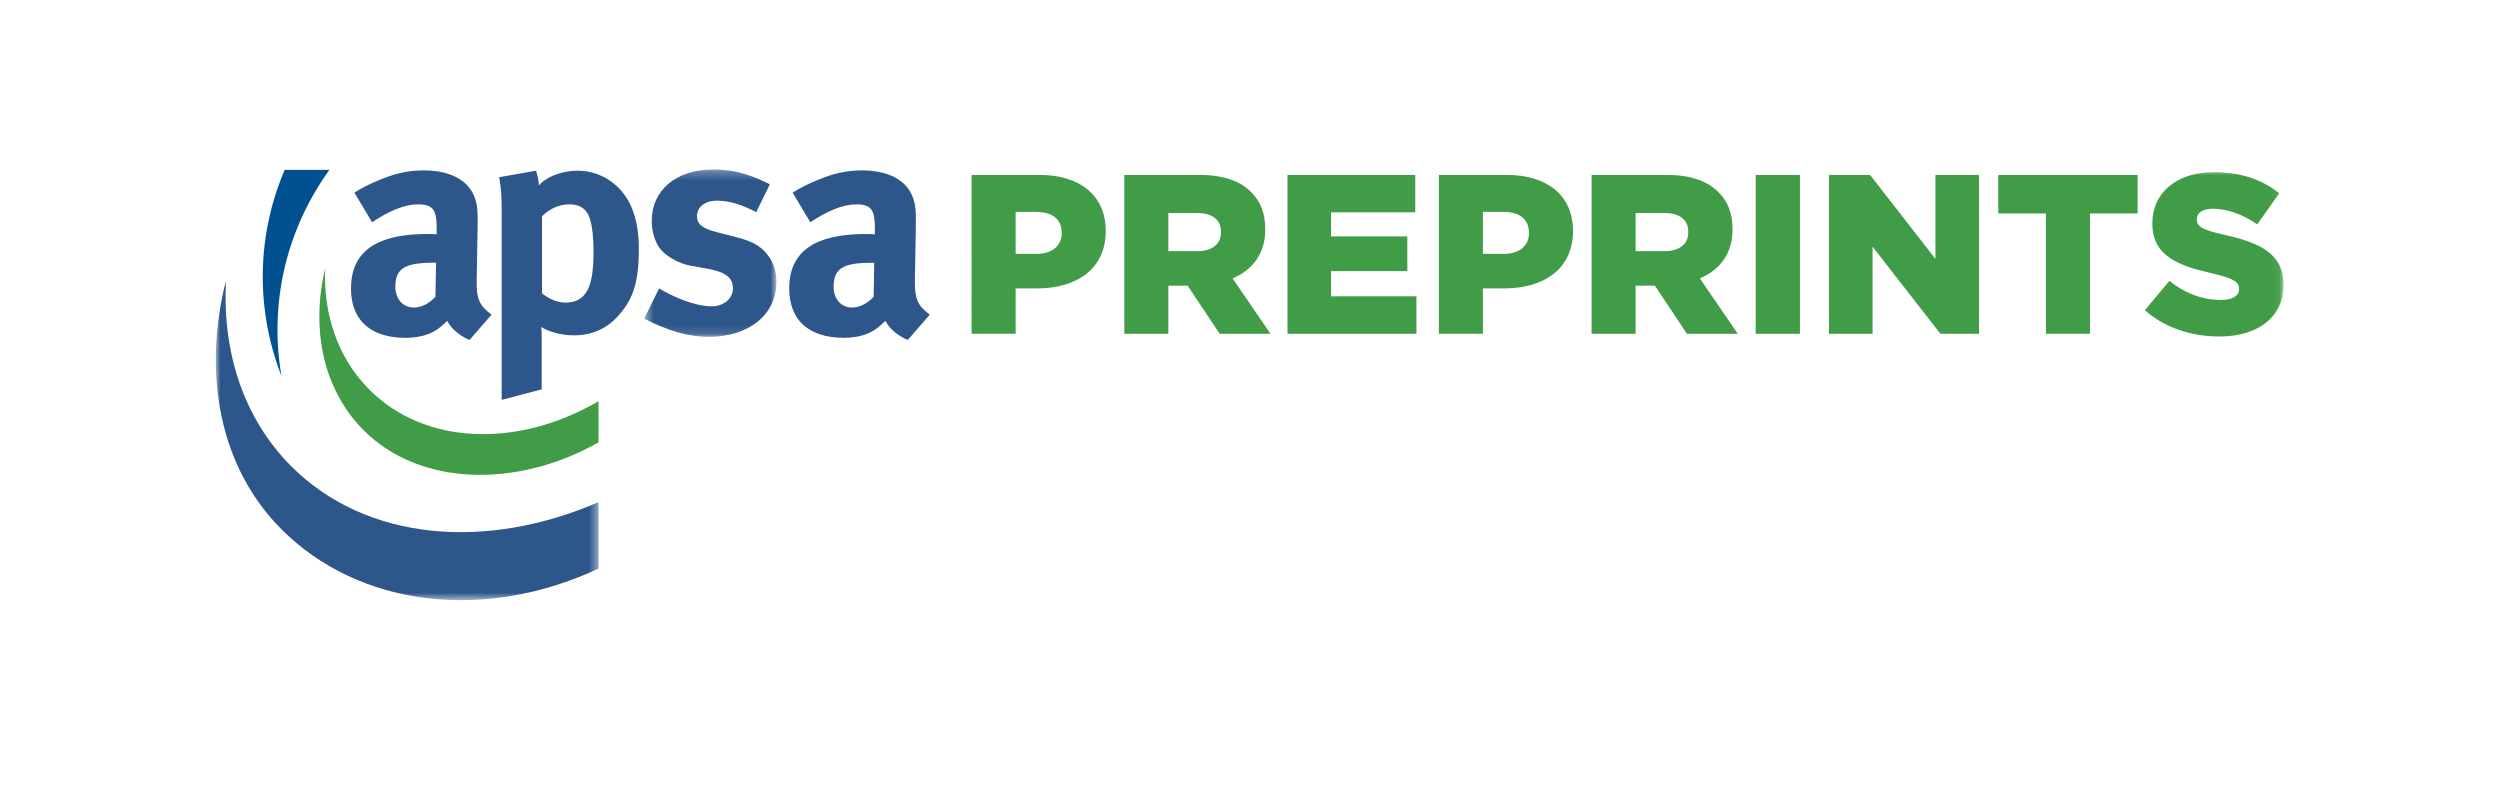 <svg xmlns="http://www.w3.org/2000/svg" xmlns:xlink="http://www.w3.org/1999/xlink" width="278" height="88" viewBox="0 0 278 88">
    <defs>
        <path id="b" d="M0 0h270v80H0z"/>
        <path id="c" d="M.455.26h14.699v18.615H.454z"/>
        <path id="e" d="M0 .754h42.555v35.573H0z"/>
        <path id="g" d="M0 48.74h229.93V.846H0z"/>
    </defs>
    <g fill="none" fill-rule="evenodd">
        <g transform="translate(24 18)">
            <path fill="#2D568B" d="M23.52 8.023c-5.623 0-8.486 1.924-8.486 6.046 0 3.503 2.14 5.494 6.073 5.494 1.448 0 2.69-.344 3.552-.962a8.846 8.846 0 0 0 1.07-.926c.449.891 1.415 1.683 2.485 2.128l2.449-2.817c-1.343-.995-1.655-1.717-1.655-3.605v-.308l.103-5.909c.035-1.889-.068-2.439-.31-3.158C28.11 2.048 26.074.95 23.107.95c-1.622 0-3.107.31-4.831 1.03-1.242.516-1.932.858-2.864 1.443l1.967 3.296c1.898-1.27 3.623-1.993 5.108-1.993 1.69 0 2.068.654 2.068 2.612v.72c-.378-.034-.69-.034-1.036-.034zm.9 6.973c-.69.755-1.554 1.201-2.416 1.201-1.173 0-2.038-.928-2.038-2.3 0-2.094 1.105-2.68 4.314-2.68h.207l-.068 3.779zM43.76 2.047A6.418 6.418 0 0 0 40.273.982c-1.794 0-3.554.69-4.347 1.648-.035-.547-.138-1.029-.31-1.648l-4.108.72c.243 1.479.278 2.131.278 4.433v20.331l4.45-1.17v-5.494c0-.513 0-1.03-.07-1.443 1.001.584 2.313.93 3.692.93 1.932 0 3.52-.723 4.727-1.993 1.83-1.958 2.45-3.879 2.45-7.657 0-4.054-1.38-6.321-3.277-7.592m-4.934 13.6c-.932 0-1.931-.515-2.554-1.03v-8.55c.83-.86 1.932-1.342 3.071-1.342 1.138 0 1.864.516 2.209 1.478.31.857.446 2.197.446 3.88 0 4.02-.894 5.564-3.172 5.564"/>
            <g transform="translate(47.18 .586)">
                <mask id="d" fill="#fff">
                    <use xlink:href="#c"/>
                </mask>
                <path fill="#2D568B" d="M10.67 7.78l-2.14-.548C6.907 6.82 6.324 6.34 6.324 5.444c0-1.028.895-1.715 2.242-1.715 1.311 0 2.587.376 4.347 1.27l1.519-3.09C12.81 1.117 10.945.259 8.118.259c-4.106 0-6.833 2.301-6.833 5.735 0 1.135.38 2.405 1.001 3.161.62.756 2.069 1.579 3.241 1.785l2.072.379c1.863.343 2.727.96 2.727 2.164 0 1.134-1.036 1.992-2.347 1.992-2 0-4.45-1.134-5.867-1.992L.455 16.847c2.588 1.34 4.969 2.028 7.144 2.028 4.52 0 7.555-2.475 7.555-6.114 0-1.168-.31-2.164-.964-2.988-.623-.791-1.347-1.442-3.52-1.993" mask="url(#d)"/>
            </g>
            <path fill="#2D568B" d="M77.737 13.381v-.308l.103-5.909c.035-1.889-.069-2.44-.31-3.158-.69-1.958-2.726-3.058-5.692-3.058-1.624 0-3.106.311-4.831 1.032-1.243.514-1.934.857-2.865 1.441l1.966 3.297c1.896-1.27 3.624-1.993 5.107-1.993 1.691 0 2.071.654 2.071 2.61v.722c-.38-.034-.692-.034-1.038-.034-5.622 0-8.486 1.924-8.486 6.046 0 3.503 2.14 5.493 6.073 5.493 1.448 0 2.692-.343 3.553-.961.345-.241.724-.584 1.07-.927.449.892 1.415 1.683 2.485 2.128l2.45-2.816c-1.344-.996-1.656-1.716-1.656-3.605zm-4.588 1.614c-.693.756-1.555 1.202-2.418 1.202-1.17 0-2.033-.927-2.033-2.3 0-2.095 1.103-2.68 4.313-2.68h.203l-.065 3.778z"/>
            <path fill="#005092" d="M10.35 4.566A30.65 30.65 0 0 1 12.63.891H7.66c-3.222 7.523-3.163 15.743-.356 22.926a30.165 30.165 0 0 1 3.045-19.25"/>
            <g transform="translate(0 12.413)">
                <mask id="f" fill="#fff">
                    <use xlink:href="#e"/>
                </mask>
                <path fill="#2D568B" d="M1.134.754C-1.502 11.207.414 21.56 7.314 28.46c8.564 8.563 22.447 10.325 35.241 4.355v-7.396c-12.487 5.425-25.834 4.35-34.156-3.973C3.055 16.102.7 8.685 1.134.754z" mask="url(#f)"/>
            </g>
            <path fill="#409C46" d="M17.083 25.335c-3.518-3.518-5.124-8.344-4.93-13.473-1.591 6.737-.237 13.459 4.303 18 6.225 6.223 17.054 6.458 26.1 1.328v-4.578c-8.863 5.183-19.229 4.967-25.473-1.277M84.042 1.45h7.572c4.466 0 7.343 2.297 7.343 6.207v.052c0 4.163-3.205 6.359-7.596 6.359h-2.423v5.047h-4.896V1.45zm7.218 8.782c1.741 0 2.801-.909 2.801-2.297v-.05c0-1.514-1.06-2.322-2.826-2.322h-2.297v4.669h2.322zM101.025 1.45h8.354c2.7 0 4.569.707 5.754 1.918 1.035 1.009 1.565 2.372 1.565 4.114v.05c0 2.7-1.439 4.492-3.635 5.425l4.215 6.158h-5.653l-3.559-5.35h-2.144v5.35h-4.897V1.45zm8.127 8.48c1.665 0 2.624-.809 2.624-2.095v-.05c0-1.389-1.009-2.096-2.65-2.096h-3.204v4.24h3.23zM119.17 1.45h14.208v4.164h-9.363v2.674h8.48v3.862h-8.48v2.802h9.49v4.163H119.17zM136.002 1.45h7.571c4.467 0 7.344 2.297 7.344 6.207v.052c0 4.163-3.205 6.359-7.595 6.359h-2.423v5.047h-4.897V1.45zm7.218 8.782c1.741 0 2.802-.909 2.802-2.297v-.05c0-1.514-1.06-2.322-2.828-2.322H140.9v4.669h2.32zM152.986 1.45h8.353c2.7 0 4.568.707 5.754 1.918 1.035 1.009 1.565 2.372 1.565 4.114v.05c0 2.7-1.438 4.492-3.635 5.425l4.215 6.158h-5.653l-3.56-5.35H157.883v5.35h-4.896V1.45zm8.127 8.48c1.663 0 2.624-.809 2.624-2.095v-.05c0-1.389-1.01-2.096-2.65-2.096h-3.205v4.24h3.23z"/>
            <mask id="h" fill="#fff">
                <use xlink:href="#g"/>
            </mask>
            <path fill="#409C46" d="M171.231 19.115h4.921V1.45h-4.92zM179.382 1.45h4.569l7.268 9.337V1.45h4.845v17.665h-4.29l-7.546-9.69v9.69h-4.846zM203.507 5.74h-5.3V1.45h15.497v4.29h-5.3v13.375h-4.897zM214.51 16.49l2.725-3.255c1.742 1.389 3.685 2.12 5.73 2.12 1.311 0 2.018-.454 2.018-1.211v-.051c0-.732-.58-1.135-2.978-1.69-3.76-.858-6.663-1.918-6.663-5.553V6.8c0-3.28 2.6-5.653 6.839-5.653 3.003 0 5.351.808 7.269 2.348l-2.448 3.457c-1.615-1.136-3.381-1.742-4.946-1.742-1.187 0-1.767.505-1.767 1.136v.05c0 .808.606 1.161 3.054 1.716 4.063.883 6.586 2.196 6.586 5.502v.05c0 3.609-2.85 5.754-7.142 5.754-3.129 0-6.107-.984-8.277-2.927" mask="url(#h)"/>
        </g>
    </g>
</svg>
